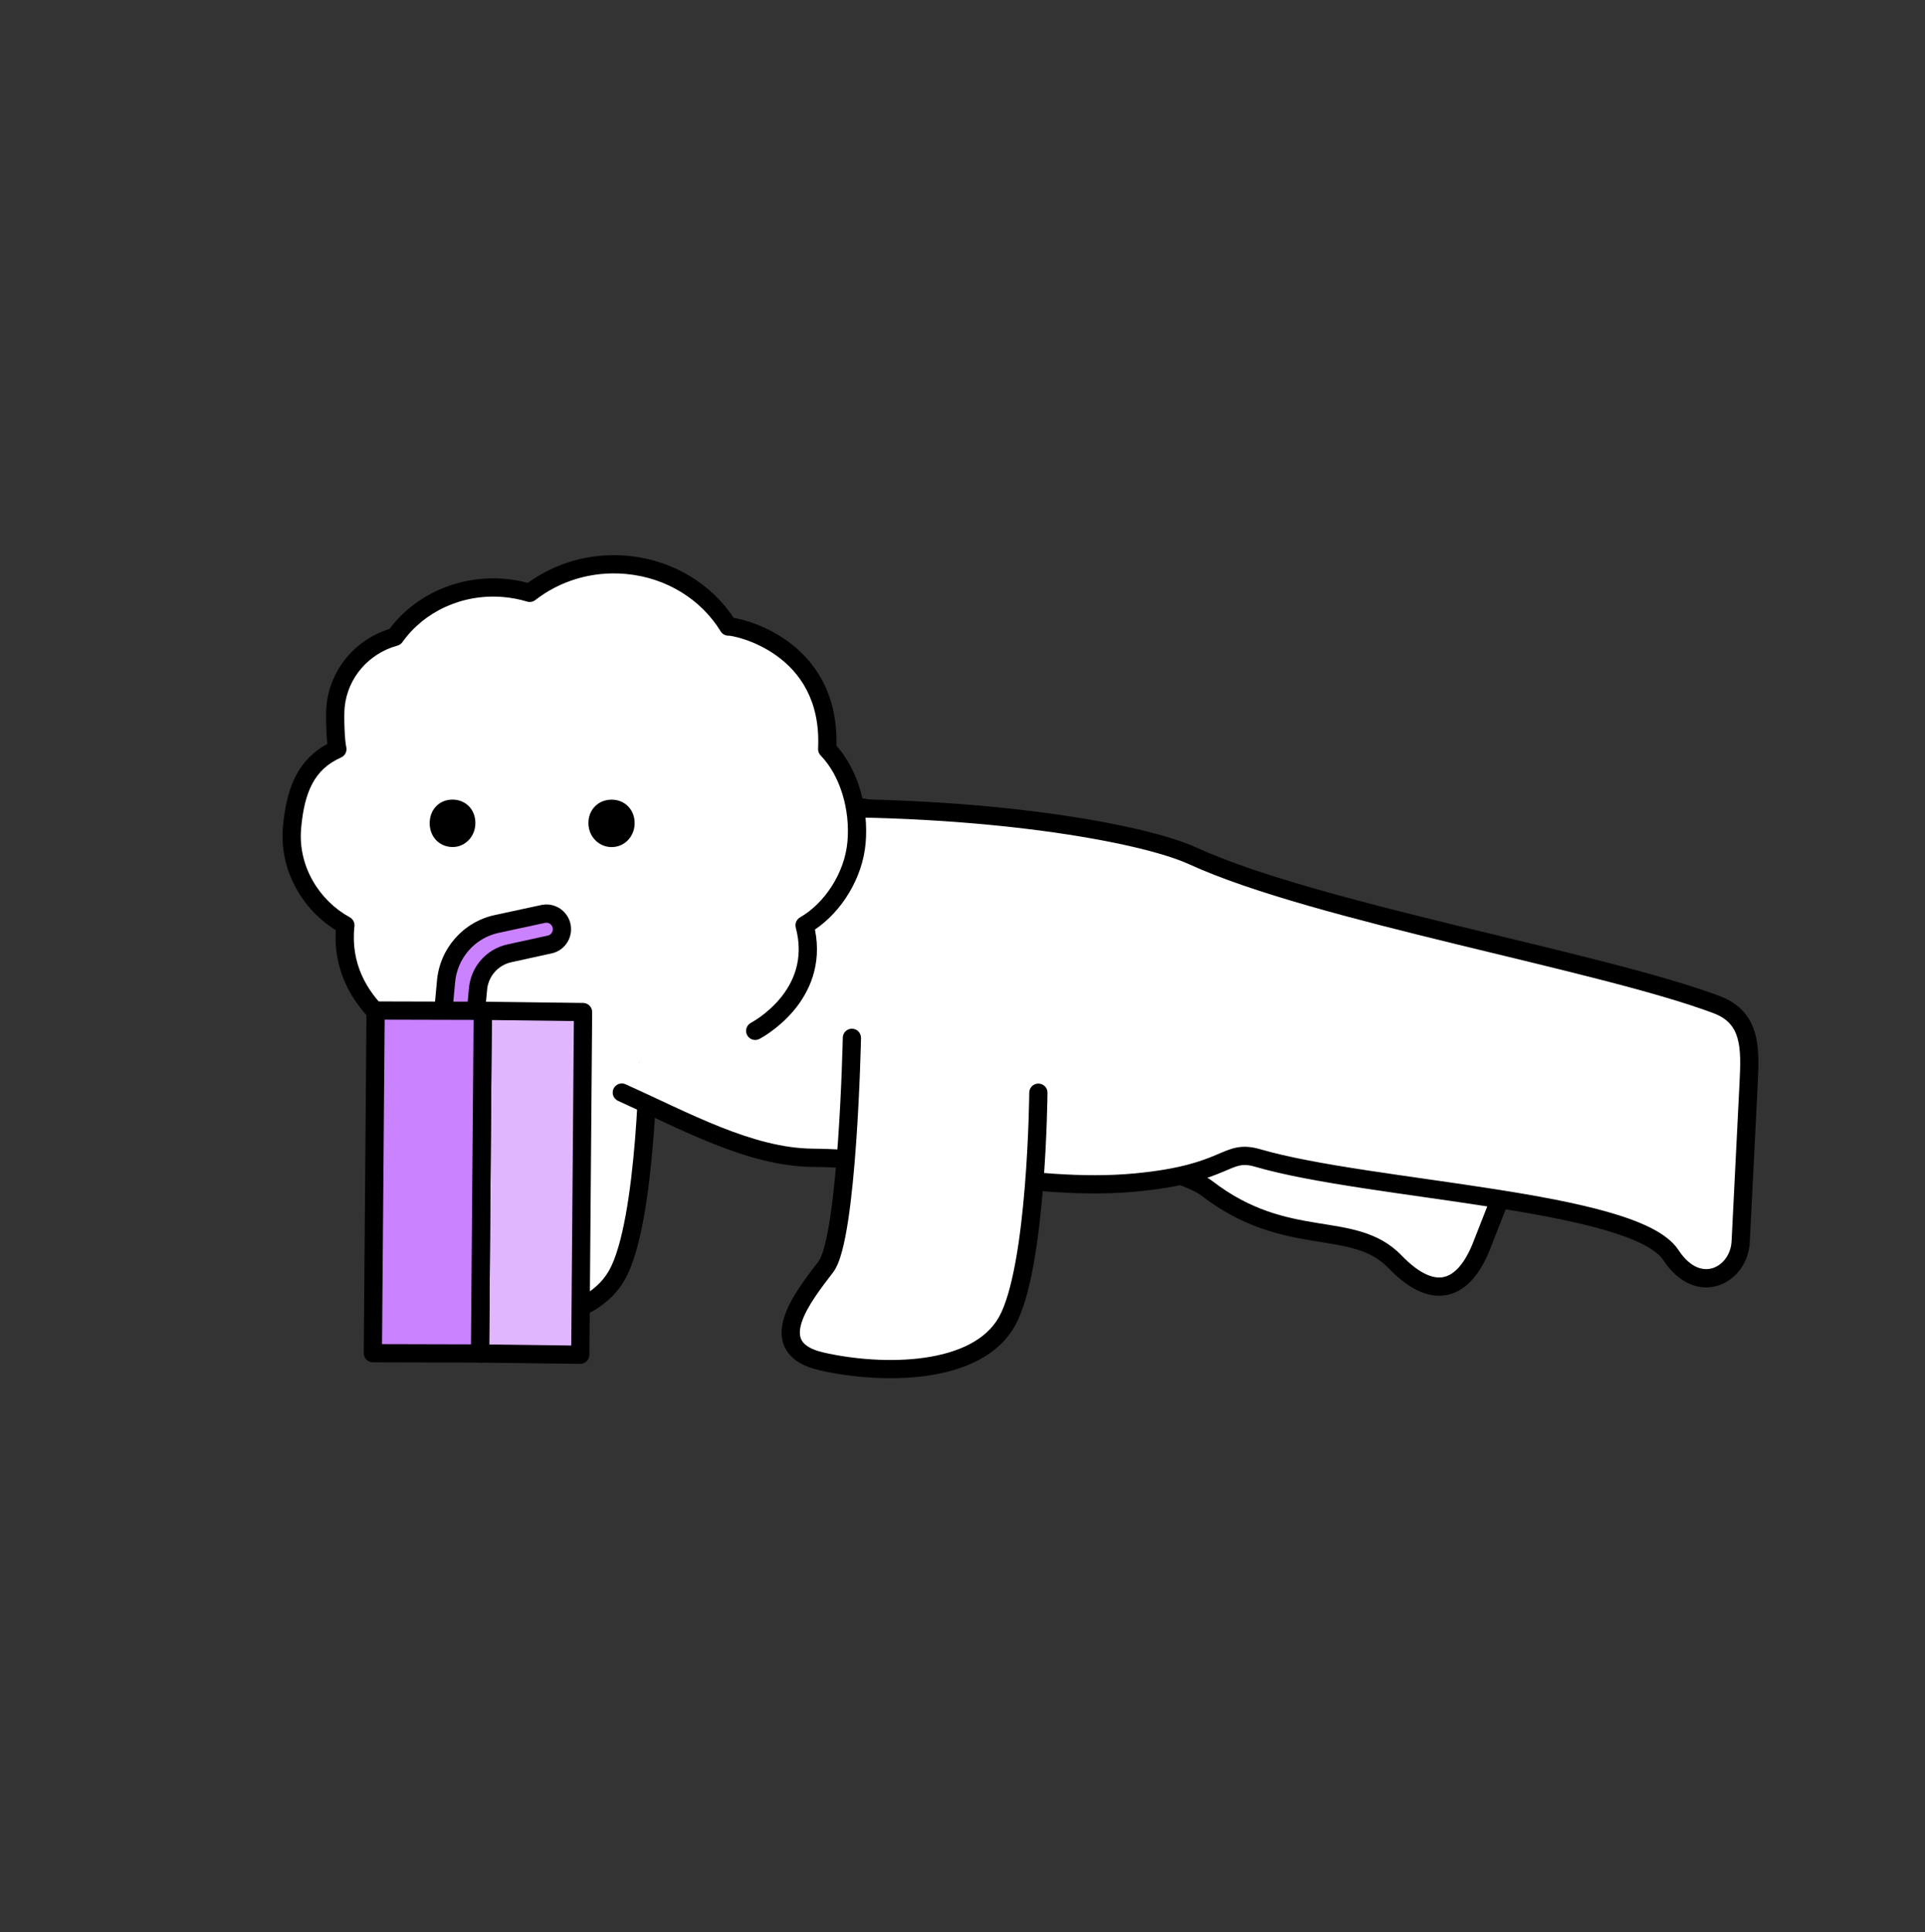 <?xml version="1.0" encoding="UTF-8"?> <svg xmlns="http://www.w3.org/2000/svg" width="264" height="265" viewBox="0 0 264 265" fill="none"><rect x="0" y="0" width="264" height="265" fill="#333333" stroke="none"/><path d="M113.875 150.886C113.875 150.886 159.352 158.215 165.509 162.961C176.502 171.435 185.576 167.077 191.318 173.042C196.233 178.146 200.419 177.496 203.069 171.157L209.663 154.364C209.921 149.222 207.06 144.491 202.538 142.586C187.38 136.198 165.651 126.946 149.691 118.701C143.093 115.292 110.842 107.375 85.021 108.142" fill="white"></path><path d="M84.984 106.893C98.019 106.506 112.635 108.308 124.799 110.627C130.887 111.788 136.377 113.081 140.769 114.301C145.128 115.512 148.491 116.674 150.265 117.591C166.174 125.809 187.859 135.043 203.024 141.434C208.061 143.557 211.194 148.795 210.911 154.428C210.905 154.563 210.876 154.696 210.827 154.821L204.233 171.614C204.23 171.622 204.227 171.631 204.223 171.64C202.844 174.939 200.886 177.205 198.24 177.626C195.624 178.042 192.958 176.546 190.419 173.909C187.896 171.289 184.683 170.915 180.181 170.177C175.753 169.45 170.49 168.378 164.746 163.951C164.147 163.489 162.929 162.909 161.102 162.257C159.316 161.619 157.072 160.954 154.525 160.281C149.432 158.936 143.198 157.58 137.138 156.369C131.082 155.159 125.215 154.097 120.862 153.337C118.685 152.957 116.888 152.653 115.635 152.444C115.009 152.339 114.519 152.258 114.185 152.204C114.019 152.176 113.891 152.155 113.805 152.141C113.763 152.135 113.73 152.129 113.708 152.126C113.698 152.124 113.689 152.123 113.684 152.122C113.682 152.121 113.68 152.121 113.678 152.12L113.676 152.12C112.995 152.011 112.532 151.369 112.641 150.688C112.751 150.006 113.392 149.542 114.074 149.652L113.875 150.887C114.061 149.735 114.074 149.658 114.075 149.653L114.083 149.653C114.088 149.654 114.097 149.656 114.108 149.657C114.13 149.661 114.163 149.667 114.206 149.674C114.292 149.688 114.421 149.709 114.589 149.736C114.925 149.791 115.418 149.873 116.047 149.978C117.306 150.188 119.109 150.493 121.292 150.874C125.658 151.637 131.546 152.703 137.628 153.918C143.707 155.133 149.998 156.5 155.163 157.864C157.745 158.546 160.064 159.231 161.944 159.902C163.782 160.559 165.333 161.247 166.272 161.972C171.522 166.019 176.293 167.005 180.586 167.709C184.804 168.401 189 168.831 192.22 172.175C194.595 174.642 196.479 175.374 197.847 175.157C199.185 174.944 200.645 173.715 201.916 170.675L208.42 154.109C208.574 149.534 206.003 145.403 202.053 143.738C186.903 137.354 165.129 128.082 149.119 119.811C147.594 119.024 144.45 117.919 140.1 116.71C135.781 115.511 130.358 114.233 124.331 113.084C112.265 110.784 97.844 109.012 85.058 109.392C84.368 109.412 83.792 108.869 83.772 108.179C83.751 107.489 84.294 106.913 84.984 106.893Z" fill="black"></path><path d="M63.371 135.924C63.371 135.924 62.806 163.378 59.798 167.327C56.789 171.276 50.96 178.421 59.234 180.301C67.508 182.182 80.482 182.182 84.619 174.848C88.756 167.515 88.944 143.445 88.944 143.445" fill="white"></path><path d="M63.396 134.674C64.086 134.688 64.634 135.259 64.62 135.949V135.971C64.62 135.984 64.619 136.004 64.618 136.031C64.617 136.083 64.616 136.162 64.613 136.264C64.608 136.468 64.6 136.766 64.59 137.147C64.568 137.909 64.534 139 64.484 140.323C64.384 142.966 64.219 146.536 63.959 150.233C63.699 153.924 63.345 157.765 62.861 160.943C62.62 162.53 62.343 163.977 62.022 165.168C61.714 166.314 61.327 167.382 60.792 168.084C60.026 169.089 59.129 170.237 58.315 171.451C57.498 172.672 56.823 173.879 56.477 174.969C56.129 176.064 56.17 176.85 56.493 177.415C56.818 177.982 57.611 178.651 59.511 179.083C63.534 179.998 68.689 180.449 73.302 179.793C77.959 179.131 81.748 177.393 83.53 174.235C84.455 172.595 85.215 169.893 85.81 166.624C86.4 163.393 86.806 159.742 87.087 156.296C87.367 152.854 87.519 149.636 87.6 147.278C87.641 146.099 87.665 145.137 87.679 144.47C87.685 144.137 87.689 143.877 87.691 143.701C87.692 143.614 87.693 143.547 87.693 143.502C87.694 143.48 87.694 143.462 87.694 143.451V143.436C87.7 142.746 88.264 142.19 88.954 142.196C89.644 142.201 90.2 142.765 90.194 143.455V143.475C90.194 143.487 90.194 143.505 90.193 143.529C90.193 143.576 90.192 143.645 90.191 143.735C90.189 143.915 90.184 144.18 90.178 144.519C90.164 145.197 90.141 146.172 90.1 147.365C90.017 149.749 89.863 153.007 89.579 156.498C89.295 159.986 88.88 163.728 88.27 167.073C87.668 170.379 86.852 173.436 85.708 175.463C83.353 179.638 78.586 181.567 73.653 182.268C68.676 182.975 63.207 182.487 58.957 181.521C56.72 181.012 55.139 180.083 54.323 178.657C53.507 177.231 53.642 175.631 54.094 174.211C54.547 172.786 55.375 171.348 56.238 170.06C57.105 168.765 58.065 167.539 58.804 166.57C59.021 166.284 59.31 165.631 59.608 164.52C59.895 163.454 60.155 162.108 60.389 160.567C60.858 157.487 61.208 153.723 61.466 150.057C61.723 146.396 61.887 142.855 61.986 140.228C62.036 138.915 62.069 137.831 62.091 137.076C62.101 136.699 62.109 136.404 62.114 136.203C62.117 136.103 62.118 136.026 62.119 135.975C62.12 135.949 62.12 135.93 62.12 135.917C62.12 135.911 62.121 135.906 62.121 135.903V135.899C62.135 135.208 62.706 134.66 63.396 134.674Z" fill="black"></path><path d="M85.275 149.829C93.94 153.726 102.873 158.703 111.44 158.773C125.377 158.887 141.254 163.522 155.704 162.166C168.611 160.955 167.986 157.493 172.502 158.809C187.894 163.293 224.164 164.526 229.146 172.115C232.95 177.91 238.492 174.875 238.721 170.304L239.811 148.567C240.05 143.805 240.198 139.565 235.414 137.771C219.377 131.755 180.491 125.124 163.595 117.383C156.61 114.183 134.927 110.32 107.683 110.863" fill="white"></path><path d="M84.136 149.318C84.419 148.688 85.159 148.407 85.788 148.69C90.195 150.671 94.499 152.847 98.856 154.575C103.187 156.293 107.394 157.49 111.451 157.523C118.52 157.581 126.081 158.786 133.546 159.782C141.062 160.786 148.518 161.586 155.588 160.922C161.901 160.33 164.848 159.197 166.765 158.389C167.702 157.994 168.604 157.574 169.538 157.384C170.554 157.177 171.57 157.236 172.851 157.609C180.445 159.821 193.191 161.228 204.921 163.063C210.735 163.973 216.284 164.989 220.705 166.265C222.916 166.903 224.886 167.617 226.484 168.437C228.061 169.247 229.395 170.218 230.191 171.43C231.868 173.985 233.67 174.299 234.893 173.907C236.241 173.475 237.381 172.058 237.472 170.243L238.563 148.505C238.685 146.073 238.758 144.041 238.293 142.396C237.866 140.885 236.98 139.694 234.975 138.942C227.048 135.968 213.426 132.831 199.53 129.439C185.729 126.071 171.654 122.451 163.075 118.52C159.761 117.002 152.749 115.254 143.071 113.959C133.435 112.669 121.267 111.843 107.709 112.113C107.019 112.127 106.447 111.578 106.434 110.888C106.42 110.198 106.969 109.627 107.659 109.613C121.344 109.34 133.639 110.175 143.402 111.481C153.123 112.782 160.446 114.566 164.116 116.247C172.433 120.058 186.249 123.624 200.123 127.01C213.904 130.373 227.743 133.559 235.853 136.601C238.632 137.643 240.064 139.469 240.699 141.716C241.297 143.831 241.176 146.301 241.06 148.631L239.969 170.368C239.831 173.123 238.087 175.509 235.656 176.288C233.099 177.108 230.228 176.042 228.101 172.802C227.651 172.117 226.762 171.389 225.343 170.661C223.943 169.943 222.142 169.282 220.012 168.667C215.751 167.437 210.335 166.441 204.535 165.533C193.037 163.734 179.951 162.282 172.152 160.01C171.176 159.725 170.578 159.724 170.037 159.834C169.415 159.961 168.819 160.236 167.735 160.693C165.609 161.589 162.414 162.792 155.822 163.411C148.441 164.103 140.734 163.264 133.215 162.26C125.645 161.25 118.299 160.08 111.431 160.024C106.92 159.987 102.377 158.662 97.933 156.899C93.516 155.147 89.021 152.885 84.763 150.97C84.133 150.687 83.853 149.947 84.136 149.318Z" fill="black"></path><path d="M103.57 141.371C103.57 141.371 112.91 136.563 110.345 126.89C114.009 124.794 117.051 120.288 117.469 115.523C117.879 110.86 116.422 105.8 113.443 102.736C114.16 88.475 100.808 85.815 99.9 85.93C97.075 81.307 91.982 77.999 85.9 77.461C80.917 77.02 76.217 78.521 72.649 81.303C71.541 80.968 70.377 80.74 69.169 80.634C63.02 80.095 57.352 82.844 54.172 87.333C49.828 88.518 46.467 92.232 46.019 96.909C45.902 98.136 45.997 101.6 46.269 102.736C42.026 104.618 40.512 108.258 40.051 113.5C39.545 119.264 42.833 124.409 47.368 126.89C46.113 138.323 57.939 143.359 57.939 143.359C57.939 143.359 63.648 149.067 79.141 147.98" fill="white"></path><path d="M72.391 79.932C76.015 77.296 80.629 75.863 85.513 76.178L86.01 76.216L86.613 76.278C92.585 76.982 97.629 80.21 100.621 84.738C100.743 84.757 100.875 84.781 101.015 84.808C101.519 84.909 102.163 85.072 102.895 85.316C104.356 85.803 106.208 86.623 108.013 87.93C111.584 90.514 114.91 94.973 114.71 102.265C117.738 105.663 119.131 110.881 118.714 115.633C118.29 120.458 115.41 125.018 111.763 127.476C112.747 132.357 110.952 136.077 108.879 138.559C107.787 139.865 106.615 140.837 105.719 141.482C105.27 141.806 104.886 142.051 104.61 142.217C104.472 142.3 104.36 142.363 104.28 142.407C104.24 142.429 104.209 142.447 104.185 142.459C104.174 142.465 104.164 142.471 104.157 142.475C104.153 142.476 104.151 142.478 104.148 142.479C104.147 142.48 104.145 142.48 104.144 142.48L104.143 142.481C104.143 142.482 104.142 142.482 103.57 141.371L104.142 142.482C103.529 142.798 102.775 142.557 102.459 141.943C102.143 141.33 102.384 140.576 102.997 140.26C102.999 140.259 103.002 140.257 103.008 140.254C103.019 140.248 103.04 140.237 103.068 140.222C103.124 140.191 103.211 140.141 103.323 140.073C103.547 139.938 103.873 139.732 104.259 139.454C105.034 138.896 106.037 138.061 106.96 136.956C108.788 134.767 110.288 131.554 109.136 127.21C108.991 126.662 109.233 126.086 109.724 125.805C113.033 123.912 115.841 119.77 116.223 115.414C116.609 111.029 115.218 106.355 112.547 103.607C112.305 103.359 112.177 103.02 112.194 102.674C112.528 96.022 109.614 92.175 106.548 89.955C104.991 88.828 103.38 88.114 102.104 87.688C101.468 87.476 100.925 87.34 100.528 87.261C100.329 87.221 100.174 87.197 100.069 87.186C99.926 87.169 99.952 87.183 100.057 87.17C99.569 87.232 99.089 87.002 98.833 86.582C96.217 82.301 91.481 79.209 85.789 78.706V78.705C81.126 78.293 76.739 79.699 73.417 82.289C73.097 82.538 72.675 82.617 72.287 82.5C71.26 82.19 70.181 81.978 69.059 81.88C63.343 81.379 58.11 83.936 55.192 88.056C55.025 88.292 54.78 88.463 54.501 88.539C50.631 89.595 47.659 92.896 47.263 97.028C47.213 97.555 47.204 98.66 47.247 99.811C47.291 100.984 47.381 102.014 47.484 102.444C47.625 103.031 47.327 103.634 46.776 103.879C44.904 104.709 43.676 105.898 42.843 107.449C41.992 109.036 41.52 111.065 41.297 113.609C40.839 118.824 43.818 123.523 47.968 125.793C48.412 126.036 48.665 126.523 48.61 127.026C48.039 132.232 50.424 135.989 53.049 138.51C54.363 139.772 55.721 140.704 56.752 141.32C57.266 141.627 57.695 141.853 57.991 142.001C58.139 142.075 58.254 142.129 58.329 142.163C58.366 142.18 58.394 142.193 58.411 142.2C58.419 142.204 58.425 142.207 58.428 142.208L58.43 142.209H58.428C58.574 142.271 58.707 142.359 58.819 142.471C58.823 142.475 58.834 142.485 58.849 142.499C58.88 142.527 58.934 142.574 59.011 142.638C59.165 142.765 59.415 142.959 59.766 143.193C60.469 143.662 61.585 144.299 63.178 144.91C66.358 146.131 71.475 147.264 79.053 146.732C79.742 146.684 80.34 147.204 80.388 147.893C80.436 148.581 79.917 149.178 79.228 149.227C71.314 149.782 65.829 148.606 62.282 147.244C60.511 146.564 59.231 145.841 58.38 145.273C57.954 144.99 57.637 144.746 57.419 144.565C57.351 144.51 57.294 144.459 57.246 144.416C57.152 144.372 57.027 144.314 56.876 144.238C56.53 144.066 56.044 143.809 55.469 143.466C54.323 142.78 52.802 141.739 51.317 140.313C48.474 137.584 45.7 133.373 46.057 127.568C41.508 124.744 38.279 119.396 38.806 113.391C39.043 110.693 39.559 108.28 40.64 106.267C41.601 104.478 42.98 103.052 44.891 102.019C44.82 101.377 44.775 100.616 44.749 99.903C44.705 98.731 44.707 97.49 44.774 96.79C45.259 91.724 48.804 87.689 53.414 86.253C56.898 81.609 62.858 78.826 69.278 79.389C70.35 79.483 71.39 79.667 72.391 79.932Z" fill="black"></path><path d="M80.697 112.774C80.745 110.964 82.113 109.644 83.919 109.664C85.763 109.685 87.102 111.124 87.034 113.011C86.969 114.819 85.559 116.206 83.823 116.169C82.037 116.131 80.647 114.622 80.697 112.774Z" fill="black"></path><path d="M58.928 112.829C58.96 110.97 60.29 109.636 62.091 109.656C63.898 109.677 65.206 111.038 65.195 112.887C65.184 114.767 63.733 116.231 61.952 116.159C60.172 116.088 58.897 114.683 58.928 112.829Z" fill="black"></path><path d="M116.832 142.326C116.832 142.326 116.267 169.78 113.259 173.729C110.25 177.678 104.421 184.823 112.695 186.704C120.969 188.584 133.943 188.584 138.08 181.251C142.217 173.917 142.405 149.848 142.405 149.848" fill="white"></path><path d="M116.857 141.076C117.547 141.091 118.095 141.662 118.081 142.352V142.373C118.081 142.387 118.08 142.407 118.079 142.433C118.078 142.486 118.077 142.564 118.074 142.666C118.069 142.87 118.061 143.168 118.051 143.549C118.029 144.311 117.995 145.403 117.945 146.725C117.845 149.369 117.68 152.939 117.42 156.635C117.16 160.326 116.806 164.167 116.322 167.345C116.081 168.932 115.804 170.379 115.483 171.571C115.175 172.717 114.788 173.785 114.253 174.487C113.487 175.491 112.59 176.639 111.776 177.854C110.959 179.074 110.284 180.282 109.937 181.371C109.59 182.466 109.631 183.252 109.954 183.818C110.278 184.385 111.072 185.054 112.972 185.486C116.995 186.4 122.15 186.851 126.763 186.196C131.42 185.534 135.209 183.795 136.991 180.637C137.916 178.998 138.675 176.295 139.271 173.027C139.86 169.795 140.267 166.143 140.548 162.698C140.828 159.256 140.98 156.038 141.061 153.68C141.102 152.502 141.126 151.539 141.14 150.872C141.146 150.539 141.15 150.279 141.152 150.104C141.153 150.016 141.154 149.949 141.154 149.905C141.154 149.882 141.155 149.865 141.155 149.854V149.838C141.161 149.148 141.725 148.593 142.415 148.598C143.105 148.603 143.66 149.167 143.655 149.858V149.877C143.655 149.889 143.654 149.908 143.654 149.931C143.654 149.978 143.653 150.047 143.652 150.137C143.65 150.318 143.645 150.582 143.639 150.921C143.625 151.599 143.602 152.574 143.56 153.767C143.478 156.151 143.324 159.409 143.04 162.901C142.756 166.389 142.341 170.131 141.731 173.475C141.129 176.782 140.312 179.838 139.169 181.866C136.814 186.04 132.047 187.969 127.114 188.67C122.137 189.378 116.668 188.889 112.418 187.923C110.181 187.415 108.6 186.485 107.784 185.06C106.968 183.633 107.103 182.033 107.555 180.614C108.007 179.188 108.836 177.751 109.699 176.462C110.566 175.167 111.526 173.942 112.265 172.972C112.482 172.687 112.771 172.033 113.069 170.922C113.356 169.857 113.616 168.51 113.85 166.969C114.319 163.889 114.669 160.125 114.927 156.459C115.184 152.799 115.348 149.257 115.447 146.63C115.497 145.317 115.53 144.234 115.552 143.479C115.562 143.101 115.57 142.806 115.575 142.606C115.578 142.505 115.579 142.429 115.58 142.377C115.581 142.352 115.581 142.332 115.581 142.32C115.581 142.313 115.582 142.308 115.582 142.305V142.301C115.596 141.611 116.167 141.062 116.857 141.076Z" fill="black"></path><path d="M58.96 158.479L61.159 134.737C61.449 130.806 64.284 127.537 68.118 126.711L74.491 125.338C75.881 125.038 77.166 126.164 77.061 127.589C76.991 128.536 76.31 129.324 75.388 129.526L69.846 130.741C67.476 131.261 65.728 133.286 65.548 135.717L63.398 158.807C63.347 159.486 62.759 159.996 62.084 159.946L60.093 159.799C59.417 159.75 58.91 159.159 58.96 158.479Z" fill="#CB82FE"></path><path d="M74.435 124.076C76.567 123.75 78.468 125.503 78.308 127.681C78.197 129.174 77.122 130.425 75.656 130.746L70.113 131.961C68.288 132.362 66.934 133.925 66.795 135.809C66.794 135.817 66.794 135.824 66.793 135.832L64.643 158.922L64.641 158.921C64.528 160.271 63.355 161.293 61.992 161.193L60.001 161.045C58.631 160.944 57.614 159.748 57.714 158.387L57.716 158.363L59.915 134.621C60.255 130.151 63.482 126.431 67.855 125.488L74.228 124.114L74.435 124.076ZM75.814 127.496C75.859 126.894 75.319 126.437 74.754 126.559L68.381 127.932C65.093 128.64 62.656 131.447 62.406 134.828C62.406 134.836 62.405 134.844 62.404 134.852L60.208 158.553L62.152 158.697C62.153 158.695 62.153 158.692 62.153 158.69L64.304 135.601C64.533 132.632 66.672 130.157 69.578 129.52L75.12 128.304C75.498 128.221 75.785 127.895 75.814 127.496Z" fill="black"></path><path d="M79.962 138.794L79.582 185.787L65.83 185.614L66.21 138.621L79.962 138.794Z" fill="#E0B6FF"></path><path d="M79.978 137.544C80.665 137.553 81.217 138.116 81.212 138.804L80.831 185.797C80.828 186.129 80.694 186.447 80.456 186.68C80.219 186.912 79.898 187.041 79.566 187.037L65.814 186.864C65.126 186.856 64.575 186.292 64.58 185.604L64.96 138.611L64.968 138.487C64.999 138.201 65.127 137.932 65.335 137.729C65.573 137.496 65.893 137.367 66.226 137.371L79.978 137.544ZM67.09 184.38L78.342 184.521L78.701 140.027L67.449 139.887L67.09 184.38Z" fill="black"></path><path d="M65.83 185.615L51.135 185.577L51.515 138.584L66.21 138.622L65.83 185.615Z" fill="#CB82FE"></path><path d="M66.213 137.372C66.546 137.373 66.865 137.507 67.099 137.743C67.333 137.98 67.463 138.3 67.46 138.633L67.08 185.625C67.075 186.313 66.514 186.867 65.826 186.865L51.132 186.827C50.799 186.826 50.48 186.693 50.246 186.456C50.012 186.22 49.882 185.899 49.885 185.566L50.265 138.574L50.273 138.446C50.341 137.819 50.874 137.332 51.519 137.334L66.213 137.372ZM52.395 184.33L64.59 184.361L64.949 139.868L52.754 139.837L52.395 184.33Z" fill="black"></path></svg> 